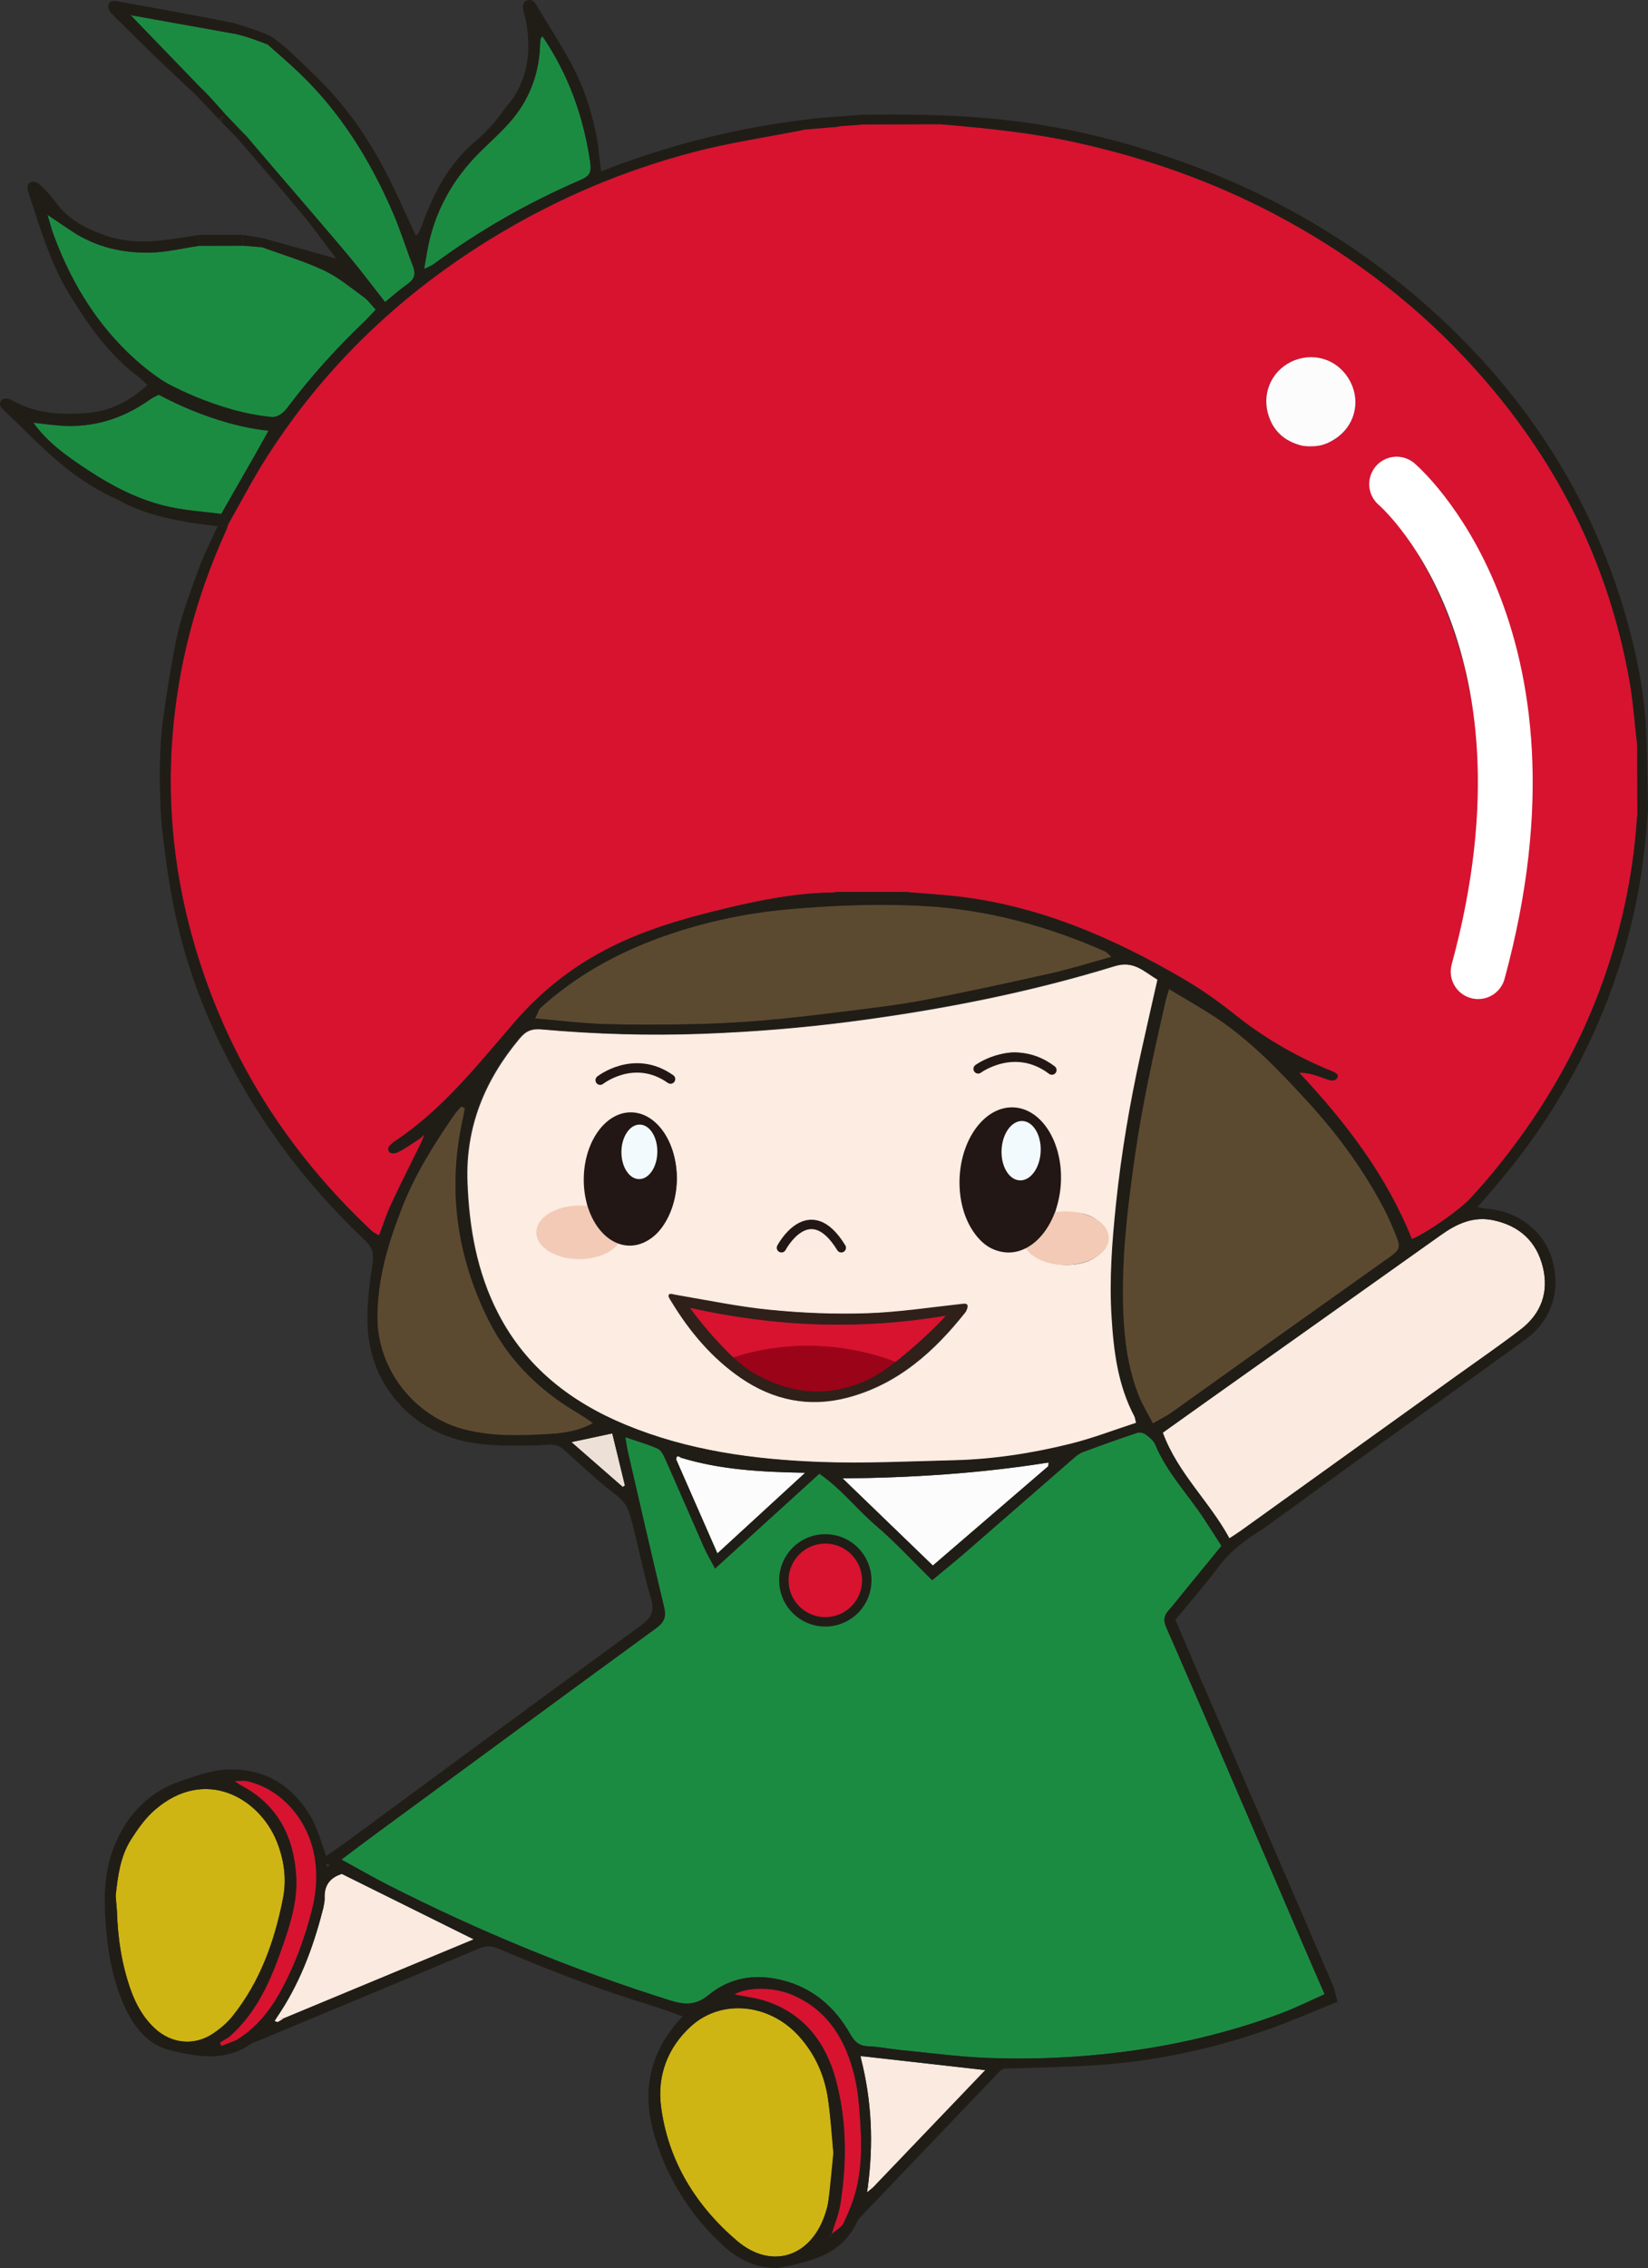 <?xml version="1.0" encoding="UTF-8"?>
<svg id="_レイヤー_2" data-name="レイヤー 2" xmlns="http://www.w3.org/2000/svg" viewBox="0 0 1052.51 1447.42">
  <rect x="0" y="0" width="1052.51" height="1447.42" fill="#333333" stroke="none"/>
  <defs>
    <style>
      .cls-1 {
        fill: #ede1d7;
      }

      .cls-2 {
        fill: #d71330;
      }

      .cls-3 {
        fill: #9b0319;
      }

      .cls-4 {
        fill: #221714;
      }

      .cls-5 {
        fill: #f4cab5;
      }

      .cls-6 {
        fill: #f3fafe;
      }

      .cls-7 {
        fill: #9d8a65;
      }

      .cls-8 {
        fill: #c7905b;
      }

      .cls-9 {
        fill: #f2cab5;
      }

      .cls-10 {
        fill: #fcece2;
      }

      .cls-11 {
        fill: #5c4a30;
      }

      .cls-12 {
        fill: #2f201a;
      }

      .cls-13 {
        fill: #ceb513;
      }

      .cls-14 {
        stroke: #201d17;
        stroke-width: 9px;
      }

      .cls-14, .cls-15 {
        fill: none;
        stroke-miterlimit: 10;
      }

      .cls-16 {
        fill: #201d17;
      }

      .cls-17 {
        fill: #faeae0;
      }

      .cls-18 {
        fill: #1c8b42;
      }

      .cls-15 {
        stroke: #fff;
        stroke-width: 35px;
      }

      .cls-15, .cls-19 {
        stroke-linecap: round;
      }

      .cls-19 {
        fill: #fbebe2;
        stroke: #221714;
        stroke-linejoin: round;
        stroke-width: 6px;
      }

      .cls-20 {
        fill: #fcfcfc;
      }
    </style>
  </defs>
  <g id="_レイヤー_1-2" data-name="レイヤー 1">
    <g>
      <path class="cls-7" d="m105.03,541.61c.06,1.36.12,2.71.18,4.07-.06-1.36-.12-2.71-.18-4.07Z"/>
      <path class="cls-7" d="m551.38,73.26c-.76.1-1.53.21-2.29.31.76-.1,1.53-.21,2.29-.31Z"/>
      <path class="cls-7" d="m521.27,75.52c-.67.1-1.34.19-2,.29.67-.1,1.34-.19,2-.29Z"/>
      <path class="cls-7" d="m629.33,75.39c-.89-.17-1.77-.34-2.66-.51.89.17,1.77.34,2.66.51Z"/>
      <path class="cls-8" d="m638.97,1321.38c.72-.38,1.44-.76,2.15-1.14-.72.38-1.44.76-2.15,1.14Z"/>
      <path class="cls-11" d="m497.11,1447.39c.7-.13,1.41-.25,2.11-.38-.7.13-1.41.25-2.11.38Z"/>
      <path class="cls-11" d="m104.76,461.25c-.15.84-.3,1.68-.45,2.51.15-.84.3-1.68.45-2.51Z"/>
      <path class="cls-2" d="m145.77,334.59c8.07-14.16,15.56-28.7,24.31-42.43,37.55-58.92,86.94-105.67,146.67-141.74,39.63-23.93,81.88-41.79,126.56-53.47,22.49-5.87,45.62-9.26,68.46-13.78,0,0,.71-.2.71-.2l.78-.23c6.83-.57,13.66-1.13,20.49-1.7,1.09-.18,2.18-.36,3.27-.54,4.26-.32,8.52-.65,12.76-.97,0,0,.81-.12.81-.12,15.7-.05,31.41-.09,47.1-.14.97,0,1.95.02,2.93.03,29.49,2.42,58.86,5.44,87.83,11.89,43.75,9.74,85.63,24.45,125.32,45.3,45.13,23.71,85.61,53.66,120.69,90.73,55.61,58.77,92.15,127.39,106.23,207.4,2.3,13.08,3.22,26.39,4.78,39.59-.21.35-.17.68.13.97.04,15,.09,29.99.13,44.98-.33.28-.39.61-.18.99-2.5,38.14-10.52,75.07-23.93,110.86-16.06,42.85-39.29,81.48-68.42,116.65-4.46,5.38-9.09,10.62-13.8,15.79-7.02,7.69-28.64,22.76-37.72,26.32-15.99-40.06-41.63-73.8-71.94-106.15,9.09-1.06,13.26,3.74,23.99,2.91-2.97-2.47-3.99-4.24-6.05-5.12-20.97-8.87-40.44-20.13-58.32-34.35-10.39-8.27-21.28-16.11-32.73-22.82-45.72-26.78-93.71-47.61-147.09-53.36-9.58-1.03-19.22-1.62-28.82-2.41,0,0-.6-.69-.6-.69l-.81.46c-14.76-.01-29.52-.02-44.27-.03-1.07.14-2.15.28-3.22.41-22.77.26-44.95,4.55-66.98,9.79-27.56,6.56-54.72,14.2-79.91,27.71-21.64,11.61-40.15,26.56-56.37,45.3-23.44,27.08-45.76,55.57-76.16,75.76-.55.37-1.15.75-1.61,1.13-1.62,1.34-1.52,3.93-2.26,5.9,2.05,0,4.49.74,6.09-.11,4.67-2.46,9-5.56,13.47-8.4.5.44,1,.88,1.5,1.32-6.6,13.42-13.36,26.77-19.71,40.31-2.93,6.25-5.03,12.88-7.81,20.14-2.05-1.26-3.55-1.86-4.64-2.89-53.92-50.54-92.18-110.82-113.05-181.91-12.71-43.27-17.68-87.47-14.36-132.36,3.41-46.23,15.14-90.52,34.36-132.77.41-.9.66-1.87.98-2.81.14-.43.24-.73.4-1.14Zm685.91-50.12l10.87-.04c3.33-1.38,6.94-2.33,9.94-4.23,12.59-7.99,16.67-23.53,9.91-36.6-6.85-13.24-21.61-18.97-35.41-13.73-13.7,5.2-21.13,19.55-17.24,33.9,3.05,11.26,10.69,17.96,21.92,20.71Zm143.48,185.4c-.3-3.35-.61-6.69-.91-10.04-.05-.48-.22-1.76-.33-2.58-.16-1.15-.33-2.31-.49-3.46-.12-1.26-.23-2.52-.35-3.78-.7-4.25-1.31-8.52-2.13-12.75-8.43-43.64-24.06-84.31-50.75-120.17-6.26-8.41-14.13-15.61-21.26-23.36-.62-.33-1.24-.65-1.85-.98-2.65-.23-5.3-.46-7.95-.68-1.93.56-3.86,1.13-5.79,1.69-10,7.98-11.46,16.46-3.51,25.23,25.95,28.63,42.69,62.15,53.36,98.99.57,1.91,1.14,3.83,1.71,5.74,1.95,9.3,3.9,18.6,5.85,27.9.21.88.2,1.19.32,1.94.74,6.07,1.49,12.14,2.23,18.21.07.66.14,1.31.21,1.97.23,2.67.47,5.33.7,8,.09.46.21,1.52.28,2.19,0,11.89.01,23.78.02,35.67-.39,5.32-.78,10.63-1.17,15.95-2.83,24.82-6.88,49.39-13.39,73.56-4.04,15.01,6.3,24.73,21.37,20.62l.62.26.32-.61c5.39-2.73,8.21-7.09,9.35-13.06,3.77-19.68,7.83-39.31,11.77-58.96.42-3.18.83-6.37,1.25-9.55.18-3.4.36-6.8.53-10.2.33-3.28.66-6.56.99-9.84-.02-16.04-.04-32.08-.06-48.12-.31-3.26-.63-6.51-.94-9.77Z"/>
      <path class="cls-18" d="m218.03,1186.76c8.02-6.01,14.31-10.79,20.68-15.47,60.1-44.14,120.16-88.33,180.41-132.26,5.2-3.79,6.46-7.35,5-13.43-7.91-32.99-15.47-66.06-23.12-99.12-.57-2.45-.88-4.96-1.64-9.28,7.96,2.73,14.63,4.52,20.81,7.39,2.28,1.06,3.78,4.47,4.96,7.11,8.24,18.56,16.25,37.22,24.47,55.8,1.81,4.09,4.15,7.96,7.08,13.51,22.76-20.68,44.32-40.28,66.6-60.52,13.91,9.56,23.9,22.66,36.18,33.14,12.34,10.53,23.37,22.59,35.85,34.84,7.69-6.39,14.86-12.16,21.8-18.18,22.63-19.62,45.17-39.35,67.78-58.98,2-1.74,4.13-3.63,6.54-4.53,11.51-4.32,23.11-8.43,34.78-12.34,1.58-.53,4.09,0,5.46,1,2.37,1.73,5.04,3.88,6.11,6.46,7.41,17.82,20.83,31.62,31.21,47.45,3.63,5.53,7.18,11.11,11.11,17.21-8.35,10.19-16.33,19.93-24.3,29.66-3.16,3.86-6.17,7.87-9.52,11.56-3.11,3.43-3.28,6.64-1.41,10.89,11.27,25.6,22.3,51.3,33.37,76.98,19.77,45.86,39.51,91.74,59.26,137.61,2.61,6.05,5.27,12.08,8.48,19.43-9.77,4.32-18.62,8.77-27.84,12.21-33.51,12.48-68.09,20.6-103.59,24.94-27.81,3.4-55.73,4.6-83.66,3.51-18.55-.72-37.04-3.21-55.55-5.02-6.94-.68-13.83-2.13-20.78-2.4-5.8-.22-8.75-2.86-11.51-7.74-9.93-17.53-24.21-29.85-44.25-34.64-16.9-4.04-32.8-1.43-46.17,9.59-8.08,6.66-15.07,6.49-24.55,3.52-62.12-19.47-122.06-44.14-180.06-73.61-9.44-4.8-18.62-10.11-30-16.31Zm309.11-150.76c16.89-.02,27.48-11.22,28.16-28.03.66-16.49-14.23-28.09-28.46-28.33-15.86-.27-28.01,15.16-28.39,28.73-.4,14.29,14.57,30.14,28.7,27.63Z"/>
      <path class="cls-10" d="m739.57,625.38c-3.67,16.28-7.3,32.14-10.81,48.02-6.96,31.51-12.34,63.28-15.68,95.39-2.48,23.83-4.3,47.66-2.82,71.64,1.36,22.01,4,43.7,14.54,63.61.44.83.51,1.87,1.1,4.19-13.89,4.5-27.55,9.79-41.65,13.31-24.55,6.12-49.56,9.97-74.91,10.59-28.25.7-56.55,2.11-84.75,1.09-42.65-1.54-84.8-7.25-124.71-23.74-35.24-14.56-63.94-36.84-81.72-71.35-13.51-26.23-18.47-54.46-19.55-83.77-1.29-35.24,11.12-65,33.3-91.55,4.03-4.82,7.61-6.4,14.28-5.8,34.15,3.06,68.39,4.06,102.71,2.78,32.26-1.2,64.36-3.81,96.35-8.02,56.46-7.44,112.23-18.36,166.68-35.11,12.5-3.84,19.01,3.67,27.65,8.72Zm-363.99,146.5c-4.33,0-8.65.08-12.98-.04-5.72-.15-10.24,2.18-14.2,6.13-6.66,6.66-6.31,12.62.84,18.44,9.07,7.39,28.57,7.42,36.74,1.03,1.64-1.28,2.41-3.67,3.58-5.55,19.14,5.79,31-.03,38.51-18.85,5.27-13.2,5.51-26.62.91-39.9-1.69-4.89-4.57-9.7-7.99-13.59-8.9-10.11-23.19-10.76-32.71-1.27-4.35,4.33-7.94,9.85-10.51,15.46-5.61,12.27-4.54,25.24-2.19,38.14Zm281.89,24.02c1.18,1.87,1.94,4.31,3.6,5.53,9.86,7.24,28.35,7.84,38.41,1.03,4.31-2.92,8.29-6.44,8.13-12.73-.15-5.81-3.72-8.82-7.88-11.72-7.99-5.55-17.1-3.92-25.92-4.19.49-1.91,1.03-3.81,1.45-5.73,3.64-16.87,2.96-33.19-7.47-47.73-11.41-15.91-29.63-16.42-42.22-1.54-14.72,17.4-16.66,47.49-4.3,66.48,4.76,7.31,11.02,12.97,19.92,13.4,5.37.26,10.86-1.8,16.29-2.82Zm-229.68,30.39c.86,2.84.81,3.69,1.44,4.73,11.54,18.96,25.61,35.72,43.98,48.38,20.84,14.36,43.88,19.04,68.45,12.5,31.95-8.51,55.1-29.35,75.08-54.6.84-1.06.11-1.96.46-4.32-21.69,2.26-41.92,4.61-62.96,5.33-20.85.72-41.9-.16-62.67-2.25-20.92-2.11-41.43-6.08-63.77-9.76Zm244.38-142.15c.59-.75.18-.13.77-.88-1.53-1.83-.14-2.11-2.1-3.02-6.55-3.02-10.38-6.55-17.35-8.01-10.67-2.23-19.72,2.04-29.14,7.82-1.54,2.75-3.91,1.65.84,4.42,8.21-4.76,15.27-8.14,25.01-6,9.01,1.97,13.21,2.51,21.96,5.67Zm-290.97,6.01c7.62.99,10.3-4.23,16.35-4.46,5.86-.22,11.74-.13,17.6-.23,6.17-.11,8.38,6.23,15.41,4.28-6.46-12.37-36.02-15.65-49.36.41Z"/>
      <path class="cls-11" d="m736.31,908.43c-3.43-6.63-6.79-11.98-9.08-17.75-6.93-17.5-9.28-35.95-9.94-54.6-1.16-32.98,2.82-65.57,7.46-98.16,4.73-33.25,12.09-65.93,19.51-98.63.5-2.21,1.27-4.36,2.35-8.03,9.64,5.79,18.77,10.95,27.57,16.61,23.46,15.07,42.62,35.1,61.22,55.44,18.86,20.61,35.45,43.13,48.48,68.01,3.08,5.88,5.68,12.03,8.12,18.21,2.53,6.38,1.83,8.25-4.14,12.5-25.44,18.12-50.95,36.16-76.39,54.27-21.11,15.03-42.14,30.18-63.28,45.18-3.21,2.27-6.8,4-11.9,6.94Z"/>
      <path class="cls-17" d="m742.62,914.33c8.58-6.12,16.64-11.91,24.74-17.65,51.02-36.2,102.07-72.36,153.05-108.61,10.1-7.18,20.73-12.03,33.5-9.28,16.49,3.55,27.39,13.43,31.43,29.78,3.97,16.06-1.03,29.77-14.07,39.82-13.17,10.16-26.93,19.56-40.45,29.27-46.22,33.19-92.45,66.36-138.69,99.53-1.89,1.35-3.88,2.56-6.96,4.58-12.6-23.32-32.99-41.49-42.55-67.43Z"/>
      <path class="cls-11" d="m709.85,610.68c-14.11,3.87-26.41,7.77-38.96,10.58-26.89,6.03-53.82,11.92-80.89,17.04-17.25,3.26-34.75,5.24-52.19,7.43-17.1,2.15-34.23,4.2-51.41,5.63-15.22,1.27-30.5,2-45.77,2.3-18.65.36-37.32.44-55.95-.17-13.86-.46-27.68-2.22-42.9-3.52,1.59-3.19,2.08-5.54,3.52-6.84,21.48-19.44,46.16-33.5,73.23-43.65,27.57-10.34,56.23-16.64,85.3-19.21,28.75-2.54,57.91-3.68,86.69-2.04,40.02,2.28,78.57,12.74,115.37,29.02.84.37,1.46,1.24,3.95,3.44Z"/>
      <path class="cls-18" d="m167.2,157.75c13.33,4.88,27.07,8.91,39.86,14.93,9.17,4.31,17.18,11.15,25.49,17.15,2.59,1.87,4.5,4.7,7.4,7.83-2.89,3.02-5.25,5.65-7.79,8.09-17.28,16.56-33.36,34.19-47.74,53.34-2.91,3.87-5.96,7.14-11.22,7.13-2.78.33-5.56.66-8.34.99l-.21.2c-1.22-.16-2.45-.33-3.66-.48-1.08-.14-2.16-.3-3.24-.45-6.46-5.18-14.53-5.52-22.11-7.33-2.97-1.47-5.85-3.18-8.92-4.38-17.33-6.75-32.18-17.26-45.41-30.11-21.87-21.25-36.86-46.9-47.29-75.36-1.2-3.26-2.04-6.65-3.72-12.2,6.78,4.55,11.4,7.71,16.08,10.79,14.97,9.84,31.81,13.62,49.31,13.34,10.53-.17,21.02-2.82,31.53-4.35,9.32-.02,18.63-.05,27.95-.07,4.01.32,8.02.63,12.03.95Z"/>
      <path class="cls-13" d="m532.23,1374.06c-.3,11.21-1.41,20.32-3.11,30.15-.39,3.27-1.34,6.52-2.42,9.65-9.33,26.86-34.42,34.64-56.1,16.12-26.33-22.49-43.96-51.05-48.43-85.73-2.52-19.51,4.23-37.7,19.33-51.28,19.47-17.5,50.02-14.33,68.82,6.56,10.32,11.46,16.38,25.04,18.53,40.18,1.59,11.16,2.84,22.43,3.39,34.35Z"/>
      <path class="cls-13" d="m73.87,1209.83c1.36-12.6,2.97-25.26,9.97-36.15,4.26-6.63,9.01-13.34,14.89-18.47,32.07-28,66.81-7.9,78.03,20,4.71,11.71,6.37,24.05,3.98,36.26-5.36,27.34-14.6,53.28-32.33,75.35-3.47,4.32-7.96,8.08-12.62,11.15-11.91,7.84-26.26,6.32-36.74-3.32-7.54-6.93-12.36-15.6-15.71-25.14-5.67-16.15-8.17-32.88-8.66-49.93-.27-3.25-.55-6.5-.82-9.75Z"/>
      <path class="cls-11" d="m296.85,707.32c-.34,1.86-.6,3.74-1.02,5.59-10.29,45.23-4.3,88.66,16.26,129.76,12.27,24.53,31.23,43.67,54.9,57.88,2.56,1.54,5.09,3.15,7.6,4.77,1.07.69,2.07,1.5,4.09,2.98-9,4.89-18.31,6.31-27.08,6.82-18.49,1.09-36.99,1.9-55.49-2.96-31.33-8.23-54.95-37.95-55.09-71.04-.11-24.87,6.92-47.82,15.75-70.49,8.26-21.21,20.36-40.31,33.16-58.98,1.38-2.01,3.16-3.74,4.75-5.6.72.43,1.44.85,2.16,1.28Z"/>
      <path class="cls-18" d="m170.96,28.41c.16.11,13.53,11.81,20.02,18,26.46,25.24,45.32,55.68,59.79,88.95,4.9,11.28,8.54,23.1,12.99,34.58,1.85,4.76,1.08,8.13-3.22,11.16-4.83,3.4-9.26,7.37-14.62,11.7-7.84-9.98-14.94-19.54-22.57-28.65-21.78-26.02-44.14-51.4-66.07-77.28-.41-.45-.83-.79-1.36-1.39-3.97-4.15-7.94-8.29-11.91-12.43-3.45-3.85-6.89-7.71-10.34-11.56-2.07-2.05-4.14-4.11-6.21-6.16-14.23-14.74-28.45-29.49-44.05-45.65,23.4,4.19,44.61,8,65.82,11.8,1.33.09,2.65.19,3.98.28,5.92,2.22,17.69,6.53,17.77,6.67Z"/>
      <path class="cls-18" d="m173.05,272.1c-3.35,6.01-6.66,12.05-10.06,18.03-7.2,12.64-14.44,25.24-21.67,37.86-10.83-1.41-21.81-2.13-32.47-4.36-19.44-4.07-36.91-13.19-53.31-24.02-12.69-8.38-25.26-17.21-34.29-29.92l-.06.06c5.88.65,11.74,1.51,17.63,1.91,20.96,1.45,39.9-4.59,56.84-16.61,5.12-3.63,6.52-5.83,11.85-3,6.05,3.22,15.21,7.47,21.59,10.07,0,0,.52.14.52.14h.54c8.99,2.6,17.99,5.21,26.98,7.82,1.35.32,2.7.64,4.05.96,3.95.35,7.91.7,11.86,1.06Z"/>
      <path class="cls-18" d="m346.42,23.09c16.68,24.58,26.08,50.97,30.34,79.3,1.18,7.82.09,9.86-6.34,12.64-33.14,14.31-64.3,32.05-93.36,53.47-1.27.94-2.83,1.49-6.18,3.2.79-4.63,1.31-7.64,1.83-10.65,4.33-25.1,15.95-46.32,33.99-64.16,7.1-7.02,14.71-13.64,20.99-21.34,11.24-13.81,16.94-29.97,17.26-47.9.02-.99.19-1.97.36-2.95.05-.26.33-.49,1.12-1.6Z"/>
      <path class="cls-17" d="m176.58,1287.8c14.24-20.69,23.06-43.71,29.29-67.86.22-.83.44-1.66.66-2.49.28-1.97.88-3.96.79-5.92-.37-8.11,3.26-13.27,11.02-15.62,27.5,13.64,55.06,27.3,84.22,41.76-41.1,17.08-81.16,33.72-121.22,50.36-1.59-.08-3.18-.16-4.77-.24Z"/>
      <path class="cls-16" d="m95.66,255.05c-16.94,12.01-35.88,18.06-56.84,16.61-5.89-.41-11.75-1.26-17.63-1.91-.21-.15-.43-.3-.64-.45.23.13.47.26.7.39,9.03,12.72,21.6,21.54,34.29,29.92,16.4,10.83,33.88,19.95,53.31,24.02,10.66,2.23,21.63,2.96,32.47,4.36,1.48,2.2,2.97,4.39,4.45,6.59-.14.39-.22.61-.4,1.15-2.1.01-4.2.03-6.31.04-14.35-1.4-44.11-5.32-63.08-16.54-12.31-5.34-24.13-12.73-34.59-21.16-13.93-11.23-26.34-24.34-39.33-36.72-1.1-1.05-2.78-2.42-1.72-5.06,1.79-3.37,5.76-1.71,8.27-.32,14.97,8.3,31.2,8.81,47.5,7.57,14.2-1.08,27.06-7.75,38.04-17.81-1.58-1.4-2.69-2.58-4.89-4.62-19.21-14.03-32.51-33.07-44.74-52.95-12.47-20.27-18.96-43.04-26.39-65.37-.59-1.78-1.36-4.65,1.05-6.28,2.96-1.46,5.35.56,6.96,2.01,3.67,3.31,6.94,7.17,9.89,11.16,7.9,10.73,19.4,16.45,31.22,20.57,12.24,4.27,25.42,4.62,38.43,2.9,7.21-.96,14.4-2.14,21.59-3.23-.01,2.32-.02,4.64-.03,6.96-10.51,1.54-21,4.19-31.53,4.36-17.49.27-34.34-3.5-49.31-13.34-4.68-3.08-9.3-6.24-16.08-10.79,1.68,5.55,2.53,8.94,3.72,12.2,10.44,28.46,25.42,54.1,47.29,75.36,7.71,7.5,15.98,14.2,24.97,19.82,6.42,4.02-5.52,6.94-10.65,10.57Z"/>
      <path class="cls-20" d="m669.51,935.72c-24.4,20.98-48.79,41.96-73.73,63.41-19.51-18.83-38.59-37.24-57.66-55.64,44.4-.36,88.14-3.22,131.59-10.13-.07.79-.13,1.58-.2,2.36Z"/>
      <path class="cls-17" d="m554.21,1395.84c3.72-27.73,2.57-55.2-4.41-82.36.83.04,1.22-.36,1.16-1.19,25.57,2.89,51.14,5.77,78.32,8.84-24.37,25.45-48.12,50.26-71.88,75.07-1.06-.12-2.13-.24-3.19-.36Z"/>
      <path class="cls-20" d="m435.34,930.44c24.9,7.53,50.58,8.97,78.89,9.48-19.46,17.87-37.31,34.25-56.06,51.46-9.13-20.79-17.74-40.41-26.36-60.03,1.18-.3,2.35-.61,3.52-.91Z"/>
      <path class="cls-2" d="m146.4,1299.92c17.96-15.76,26.87-36.9,34.4-58.72,4.99-14.46,9.47-29.14,8.33-44.8-1.84-25.36-12.48-45.2-35.67-57.23-.85-.44-1.59-1.09-3.62-2.51,3.52,0,5.9-.43,8.07.07,22.27,5.07,39.56,25.28,43.26,49.64,1.68,11.08.8,21.83-1.92,32.55-4.61,18.13-10.99,35.57-20.04,51.99-7.02,12.74-15.93,23.74-28.6,31.29-1.39-.76-2.79-1.52-4.2-2.28Z"/>
      <path class="cls-2" d="m531.15,1425.67c1.89-6.34,4.53-12.55,5.55-19.03,4.19-26.52,4.13-53.1-2.83-79.13-6.24-23.34-19.62-41.42-43.2-49.89-7.08-2.55-14.79-3.34-21.63-4.81,7.48-4.61,23.93-4.9,35.62-.24,21.96,8.76,33.72,26.14,39.91,47.9,1.99,6.99,3.27,14.28,3.9,21.52,1.62,18.51,2.87,37.14-1.66,55.42-1.82,7.33-4.75,14.49-8.04,21.32-1.38,2.88-4.98,4.69-7.57,6.98l-.06-.05Z"/>
      <path class="cls-1" d="m364.93,920.35c9.59-2.04,17.21-3.67,26.09-5.56,2.72,11.18,5.4,22.2,8.08,33.22-.46.32-.92.64-1.38.96-10.48-9.15-20.97-18.3-32.8-28.62Z"/>
      <path class="cls-16" d="m143.99,73.04c3.97,4.15,7.94,8.29,11.91,12.44-1.58.77-3.17,1.54-4.76,2.3-3.31-3.37-6.62-6.74-9.93-10.11.65-1.31,1.31-2.62,1.96-3.93.27-.24.54-.47.82-.69Z"/>
      <path class="cls-16" d="m167.2,157.75c-4.01-.32-8.02-.63-12.03-.94-.01-2.3-.03-4.61-.04-6.91,4.05.65,8.09,1.3,12.14,1.95-.02,1.97-.05,3.94-.07,5.9Z"/>
      <path class="cls-2" d="m146.4,1299.92c1.4.76,2.8,1.51,4.2,2.28-3.06,1.19-6.11,2.38-9.17,3.56-.33-.71-.66-1.42-.98-2.14,1.99-1.23,3.97-2.47,5.96-3.7Z"/>
      <path class="cls-17" d="m176.58,1287.8c1.59.08,3.18.16,4.77.24-1.27.8-2.47,1.75-3.83,2.33-.54.23-1.42-.34-2.15-.55.4-.68.8-1.35,1.21-2.03Z"/>
      <path class="cls-17" d="m554.21,1395.84c1.06.12,2.13.24,3.19.36-1.24,1-2.47,2.01-3.71,3.01.17-1.12.35-2.24.52-3.37Z"/>
      <path class="cls-11" d="m531.83,569.63c1.08-.14,2.15-.27,3.22-.41-1.08.14-2.15.27-3.22.41Z"/>
      <path class="cls-2" d="m268.1,726.72c1.05-.98,2.09-1.97,3.14-2.95,0,0-.14-.16-.14-.16-.5,1.48-1,2.95-1.5,4.43-.5-.44-1-.88-1.5-1.32Z"/>
      <path class="cls-20" d="m435.34,930.44c-1.17.3-2.35.61-3.52.91.45-2.45.61-2.5,3.52-.91Z"/>
      <path class="cls-11" d="m600.64,79.32c-.98,0-1.96-.02-2.93-.03.98,0,1.96.02,2.93.03Z"/>
      <path class="cls-11" d="m537.02,80.52c-1.09.18-2.19.36-3.27.54,1.1-.18,2.19-.36,3.27-.54Z"/>
      <path class="cls-12" d="m531.21,1425.72l-.75,2.2c-.24-.15-.48-.31-.72-.46.47-.6.94-1.19,1.41-1.79,0,0,.06.05.06.05Z"/>
      <path class="cls-11" d="m579.32,569.26l.81-.46s.61.69.6.69c0,0-.73,0-.73,0l-.68-.23Z"/>
      <path class="cls-2" d="m271.24,723.77c.16-.27.32-.53.48-.8-.21.21-.41.43-.62.64,0,0,.14.16.14.16Z"/>
      <path class="cls-16" d="m670.23,932.64c.8.02,1.59.04,2.39.06-.32.49-.64.99-.96,1.48-.48-.51-.95-1.03-1.43-1.54Z"/>
      <path class="cls-16" d="m669.51,935.72c.07-.79.13-1.58.2-2.36,0,0,.05-.52.05-.52,0,0,.48-.19.48-.19.47.51.95,1.03,1.42,1.54-.72.51-1.43,1.02-2.15,1.53Z"/>
      <path class="cls-7" d="m206.53,1217.46c-.22.83-.44,1.66-.66,2.49.22-.83.44-1.66.66-2.49Z"/>
      <path class="cls-17" d="m549.79,1313.48c-.07-.46-.14-.92-.22-1.38.46.06.92.13,1.38.19.05.83-.33,1.23-1.17,1.19Z"/>
      <path class="cls-16" d="m149.21,21.46c-21.21-3.8-42.42-7.6-65.82-11.8,15.6,16.17,30.02,31.02,44.24,45.77-.13.88-2.28,4.38-2.41,5.26-3.39-3.02-21.23-19.8-27.62-26.03-8.55-8.33-17.03-16.72-25.5-25.13-2.52-2.51-3.9-5.19-2.32-7.6,1.16-1.82,3.99-1.32,5.35-1.07,13.39,2.42,26.91,4.85,40.43,7.34,9.76,1.8,19.51,3.66,29.24,5.61,1.54.31,3.23.67,4.72.99,0,1.91-.31,4.77-.31,6.67Z"/>
      <path class="cls-16" d="m155.13,149.9c.01,2.31.03,4.61.04,6.91-9.32.02-18.63.05-27.95.07.01-2.33.02-4.65.04-6.97,1.32-.02,2.63-.03,3.95-.05.66,0,1.33,0,1.99,0,7.31.02,14.62.03,21.93.05Z"/>
      <path class="cls-16" d="m127.08,54.95c4.64,3.98,13.46,14.24,16.91,18.09-.27.22-.54.45-.81.69-1.31.65-2.62,1.31-3.93,1.96-4.03-4.66-10.04-10.55-14.5-15.43-.29-2.1.17-5.24,2.33-5.32Z"/>
      <path class="cls-12" d="m139.25,75.69c1.31-.65,2.62-1.31,3.93-1.96-.66,1.31-1.31,2.62-1.96,3.93-.66-.66-1.31-1.32-1.97-1.97Z"/>
      <path class="cls-16" d="m133.21,149.86c-.66,0-1.33,0-1.99,0,.66-.07,1.33-.07,1.99,0Z"/>
      <path class="cls-20" d="m831.68,284.47c-11.23-2.75-18.87-9.45-21.92-20.71-3.89-14.35,3.54-28.7,17.24-33.9,13.8-5.24,28.57.49,35.41,13.73,6.76,13.07,2.68,28.61-9.91,36.6-3,1.9-5.45,3.22-9.93,4.23-3.99.59-7.32.57-10.89.05Z"/>
      <path class="cls-5" d="m889.13,292.06c-1.93.56-3.86,1.13-5.79,1.69,1.93-.56,3.86-1.13,5.79-1.69Z"/>
      <path class="cls-5" d="m898.94,293.72c-.62-.33-1.24-.65-1.86-.98.62.33,1.24.65,1.86.98Z"/>
      <path class="cls-18" d="m21.25,269.68c-.23-.13-.47-.26-.7-.39.21.15.43.3.64.45,0,0,.06-.06.06-.06Z"/>
      <path class="cls-16" d="m149.52,14.79s16.8,4.83,23.85,8.64c-1.22,3.38-2.41,4.98-2.41,4.98,0,0-14.11-5.58-21.76-6.95-1.11-3.21.31-6.67.31-6.67Z"/>
      <path class="cls-14" d="m101.07,246.62s35.71,20.98,73.4,24.07"/>
      <path class="cls-15" d="m891.97,308.97s111.24,94.09,52.05,311.12"/>
      <g>
        <path class="cls-2" d="m527.09,1035.05c-14.6,0-26.48-11.88-26.48-26.48s11.88-26.48,26.48-26.48,26.48,11.88,26.48,26.48-11.88,26.48-26.48,26.48Z"/>
        <path class="cls-16" d="m527.09,985.09c12.95,0,23.48,10.53,23.48,23.48s-10.53,23.48-23.48,23.48-23.48-10.53-23.48-23.48,10.53-23.48,23.48-23.48m0-6c-16.28,0-29.48,13.2-29.48,29.48s13.2,29.48,29.48,29.48,29.48-13.2,29.48-29.48-13.2-29.48-29.48-29.48h0Z"/>
      </g>
      <ellipse class="cls-9" cx="370.06" cy="786.44" rx="27.49" ry="17.09" transform="translate(-2.92 1.38) rotate(-.21)"/>
      <g>
        <ellipse class="cls-4" cx="402.53" cy="752.4" rx="42.53" ry="29.72" transform="translate(-355.68 1143.87) rotate(-89.16)"/>
        <ellipse class="cls-6" cx="408.34" cy="735.08" rx="17.4" ry="11.47" transform="translate(-332.64 1132.61) rotate(-89.16)"/>
      </g>
      <path class="cls-19" d="m383.31,689.37s21.71-17.15,44.94-.72"/>
      <ellipse class="cls-9" cx="680.63" cy="790.16" rx="27.49" ry="17.09" transform="translate(-2.93 2.54) rotate(-.21)"/>
      <g>
        <ellipse class="cls-4" cx="645.17" cy="752.96" rx="46.34" ry="32.38" transform="translate(-136.98 1362.41) rotate(-87.33)"/>
        <ellipse class="cls-6" cx="652.1" cy="734.3" rx="18.96" ry="12.5" transform="translate(-111.73 1351.55) rotate(-87.33)"/>
      </g>
      <path class="cls-19" d="m624.7,682.14s23.31-17.22,47.08.76"/>
      <path class="cls-19" d="m499.08,796.31s17.68-33.53,38.21,0"/>
      <path class="cls-16" d="m102.84,471.98c.44-11.51,7.69-56.36,11-69.46,3.55-14.07,8.73-27.78,13.81-41.41,3.23-8.66,7.57-16.91,11.41-25.34,2.1-.01,4.21-.03,6.31-.04-.32.94-.57,1.91-.98,2.81-19.22,42.25-30.95,86.54-34.36,132.77-3.31,44.89,1.66,89.09,14.36,132.36,20.88,71.1,59.13,131.37,113.05,181.91,1.1,1.03,2.59,1.63,4.64,2.89,2.78-7.25,4.88-13.89,7.81-20.14,6.35-13.54,13.11-26.88,19.71-40.31.5-1.48,1-2.95,1.5-4.43.21-.21.41-.43.62-.64-.16.27-.32.53-.48.8-1.05.98-2.09,1.97-3.14,2.95-4.47,2.85-8.8,5.94-13.47,8.4-1.6.85-4.12,1.72-6.09.11-1.67-3.26.69-4.37,2.26-5.9.4-.39,1.06-.76,1.61-1.13,30.4-20.2,52.72-48.68,76.16-75.76,16.22-18.74,34.72-33.69,56.37-45.3,25.18-13.51,52.35-21.15,79.91-27.71,22.03-5.25,44.21-9.53,66.98-9.79,1.07-.14,2.14-.28,3.22-.41,14.76.01,29.52.02,44.28.04l.68.23h.72c9.61.79,19.24,1.38,28.83,2.41,53.38,5.75,101.37,26.58,147.09,53.36,11.45,6.7,22.34,14.55,32.73,22.82,17.88,14.22,37.35,25.48,58.32,34.35,2.06.87,6.43,2.04,6.67,4.12.03,2.75-2.95,3.36-4.69,2.96-4.61-1.06-11.02-4.89-19.92-4.88,30.31,32.35,55.96,66.09,71.94,106.15,9.08-3.56,30.71-18.63,37.72-26.32,4.71-5.16,9.34-10.41,13.8-15.79,29.13-35.17,52.36-73.79,68.42-116.65,13.42-35.79,21.43-72.72,23.93-110.86l.55-.41-.37-.57c-.04-15-.09-29.99-.13-44.99l.43-.54-.56-.42c-1.56-13.21-2.48-26.52-4.78-39.6-14.08-80.01-50.62-148.63-106.23-207.4-35.08-37.07-75.56-67.02-120.69-90.73-39.68-20.85-81.57-35.57-125.32-45.3-28.98-6.45-58.35-9.47-87.83-11.89-.98,0-1.95-.02-2.93-.03-15.7.05-31.41.09-47.11.14l-.8.11c-4.26.32-8.52.65-12.77.97l-3.27.54-20.5,1.7c-.43.13-1,.29-1.49.42-22.84,4.51-45.98,7.9-68.47,13.78-44.68,11.67-86.93,29.54-126.56,53.47-59.73,36.07-109.12,82.82-146.67,141.74-8.75,13.73-16.24,28.26-24.31,42.42-1.48-2.2-2.97-4.4-4.45-6.6,7.23-12.62,14.47-25.22,21.67-37.86,3.41-5.98,6.71-12.02,10.06-18.03l.18-5.88c5.26,0,8.31-3.26,11.22-7.14,14.38-19.15,30.45-36.78,47.74-53.34,2.54-2.44,4.9-5.07,7.79-8.09-2.91-3.13-4.81-5.95-7.4-7.83-8.32-6-16.33-12.84-25.49-17.15-12.8-6.02-26.53-10.05-39.86-14.93.02-1.97.05-3.93.07-5.9,15.01,4.2,30.03,8.4,47.5,13.29-8.34-10.92-14.95-20.24-22.25-28.99-13.58-16.3-27.57-32.27-41.38-48.37,1.59-.77,3.17-1.54,4.76-2.3.47.52.97.95,1.43,1.43,21.93,25.88,44.23,51.23,66.01,77.25,7.63,9.12,14.74,18.67,22.57,28.65,5.35-4.33,9.79-8.29,14.62-11.7,4.3-3.03,5.07-6.4,3.22-11.16-4.45-11.48-8.09-23.3-12.99-34.58-14.46-33.28-33.33-63.71-59.79-88.95-6.49-6.19-13.33-12.01-20.02-18,.75-1.57,1.56-3.47,2.31-5.04,3.78,2.64,7.92,5.92,10.46,8.17,11.04,10.38,21.63,20.14,31.36,31.41,15.48,17.92,27.51,38.19,37.58,59.61,4.32,9.2,8.55,18.44,12.87,27.78,1.09-.73,1.51-.85,1.63-1.11.82-1.8,1.67-3.6,2.34-5.46,7.37-20.62,17.3-39.56,34.5-53.94,4.33-3.62,8.24-7.79,12-12.01,2.13-2.39,6.68-9.13,7.36-9.62,13.78-16.01,16.1-34.59,12.61-54.65-.73-4.18-4.07-10.54-.05-13,3.85-1.75,5.81.98,7.56,4.27,7.17,11.95,14.83,23.63,21.39,35.9,8.18,15.29,13.51,31.71,16.59,48.82.11.81.21,1.61.32,2.42.68,5.56,1.36,11.12,2.13,17.43,43.86-17.22,88.89-28.39,135.37-33.59.67-.1,1.34-.19,2-.29,9.27-.65,18.38-1.45,27.66-2.1.83-.08,1.64-.1,2.45-.16,26.37-.23,46.32-.01,66.27,1.25,1.99.18,10.79.71,11.68.88,40.35,3.29,79.57,12.07,117.78,25.14,61.51,21.04,117.06,52.62,165.66,95.99,62.43,55.72,105.98,123.39,127.69,204.49,6.11,22.82,10.3,46.11,11.02,69.85.46,14.94.68,29.89,1.01,44.84-.13,1.71-.26,3.42-.39,5.13-1.7,28.66-6.43,56.77-14.39,84.4-16.4,56.91-44.57,107.34-82.93,152.25-3.41,3.99-6.86,7.96-11.19,12.96,2.97.51,4.7.96,6.45,1.08,19.18,1.38,35.53,13.92,40.99,31.5,6.12,19.73.18,39.46-16.45,51.58-32.02,23.34-64.36,46.25-96.51,69.41-23.76,17.11-47.43,34.35-71.13,51.53-10.8,6.62-20.86,13.93-28.64,24.31-8.57,11.44-18.02,22.21-27.61,33.92,5,11.73,10.01,23.61,15.12,35.44,28.5,65.98,57.05,131.94,85.49,197.94,1.25,2.9,1.72,6.13,2.89,10.44-15.57,6.21-30.15,12.61-45.14,17.88-35.97,12.63-73.05,20.32-111.11,22.68-18.91,1.17-37.88,1.41-56.83,2.08-.72.38-1.44.76-2.15,1.14-29.37,30.71-58.74,61.42-88.09,92.15-1.36,1.43-2.8,2.95-3.62,4.7-6.75,14.51-18.94,21.69-33.76,25.43-2.25.57-4.47,1.22-6.71,1.84-.34.09-.86.2-1.27.27-2.1.41-4.2.83-6.3,1.24-.7.13-1.41.25-2.11.38-13.45.53-24.81-4.86-34.44-13.52-21.55-19.39-36.57-43.49-44.74-70.99-8.18-27.51-3.57-53.44,18.04-76-6.73-2.37-12.69-4.71-18.8-6.56-33.48-10.17-66.12-22.62-98.23-36.44-4.65-2-8.45-2.25-13.2-.25-46.58,19.62-93.27,39.01-139.93,58.46-1.84.77-3.91,1.2-5.5,2.32-16.16,11.34-33.78,8.35-50.96,4.32-15.06-3.54-23.94-15.12-30.02-28.63-8.46-18.79-11.21-38.8-12.24-59.23-.83-16.58.77-32.56,8.06-47.66,8.5-17.59,21.54-30.18,40.27-36.53,10.07-3.41,19.97-7.2,30.9-7.39,23.29-.4,40.25,10.32,51.85,29.68,4.51,7.53,7,16.64,10.09,25.64,5.14-3.67,11.24-7.82,16.53-11.71,61.44-45.18,122.78-90.48,184.4-135.41,6.58-4.8,9.07-9.01,6.6-17.22-4.19-13.97-7.1-28.32-10.55-42.51-1.99-8.03-3.47-13.31-5.63-17.32-1.84-2.5-4.15-4.8-6.96-6.95-11.23-8.62-21.62-18.35-32.11-27.91-3.26-2.97-6.45-3.81-10.72-3.5-9.52.68-18.62.57-28.3.54-1.14-.03-2.4-.08-3.3-.19-28.07-.77-52.07-10.33-69.04-33.54-9.61-13.14-14.13-29.13-14.49-44.7-.36-12.31,1.3-25.22,3.23-37.64.99-6.38-.1-10.47-4.72-14.83-31.37-29.62-58.12-62.95-79.46-100.53-25.74-45.31-40.88-89.68-47.62-141.33-.31-1.87-1.97-14.94-2.75-22.1-.94-8.69-2.1-35.23-.55-55.75Zm568.82,462.19c.32-.49.64-.99.96-1.48-.8-.02-1.59-.04-2.38-.06l-.48.19-.05.52c-43.45,6.91-87.19,9.77-131.59,10.13,19.08,18.41,38.15,36.81,57.66,55.64,24.94-21.45,49.33-42.43,73.73-63.41.72-.51,1.43-1.02,2.15-1.53Zm-140.45,491.54c2.59-2.29,6.19-4.11,7.57-6.98,3.28-6.83,6.22-13.98,8.04-21.32,4.53-18.28,3.28-36.91,1.66-55.42-.63-7.24-1.91-14.54-3.9-21.52-6.2-21.77-17.95-39.14-39.91-47.9-11.69-4.66-28.14-4.38-35.62.24,6.83,1.47,14.54,2.27,21.63,4.81,23.58,8.48,36.96,26.55,43.2,49.89,6.96,26.04,7.02,52.61,2.83,79.13-1.02,6.47-3.66,12.69-5.55,19.03-.47.6-.94,1.19-1.41,1.79.24.15.48.31.72.46.25-.73.5-1.47.75-2.2Zm-380.63-123.52c12.69-7.55,21.59-18.56,28.61-31.29,9.05-16.42,15.43-33.87,20.04-51.99,2.73-10.72,3.61-21.47,1.92-32.55-3.7-24.36-20.99-44.57-43.26-49.64-2.17-.49-4.55-.07-8.07-.07,2.03,1.42,2.77,2.07,3.62,2.51,23.2,12.04,33.83,31.88,35.67,57.23,1.13,15.67-3.34,30.34-8.33,44.8-7.53,21.82-16.44,42.96-34.4,58.72-1.99,1.23-3.97,2.47-5.96,3.7.33.71.66,1.42.98,2.14,3.05-1.19,6.1-2.37,9.16-3.56Zm281.24-370.85c8.62,19.62,17.23,39.24,26.36,60.03,18.74-17.21,36.59-33.59,56.06-51.46-28.31-.5-54-1.95-78.89-9.48-2.91-1.58-3.07-1.54-3.52.91Zm119.14,380.94c-.46-.06-.92-.13-1.38-.19.07.46.14.92.22,1.38,6.98,27.16,8.14,54.63,4.41,82.36-.17,1.12-.35,2.24-.52,3.37,1.24-1,2.47-2.01,3.71-3.01,23.75-24.81,47.51-49.62,71.88-75.07-27.18-3.07-52.75-5.95-78.32-8.84Zm-344.43-94.83c-.22.83-.44,1.66-.66,2.48-6.23,24.15-15.06,47.17-29.29,67.86-.4.68-.8,1.35-1.21,2.03.73.21,1.61.78,2.15.55,1.36-.59,2.56-1.53,3.83-2.33,40.06-16.64,80.12-33.28,121.22-50.36-29.15-14.46-56.72-28.12-84.22-41.76-7.76,2.36-11.4,7.52-11.02,15.62.09,1.96-.51,3.94-.79,5.92Zm-132.66-7.63c.27,3.25.55,6.5.82,9.75.49,17.06,2.98,33.78,8.66,49.94,3.35,9.54,8.17,18.21,15.71,25.14,10.48,9.63,24.83,11.15,36.74,3.32,4.65-3.06,9.15-6.82,12.62-11.15,17.73-22.07,26.96-48.01,32.33-75.35,2.4-12.21.73-24.55-3.98-36.26-11.22-27.9-45.96-48-78.03-20-5.88,5.13-10.63,11.84-14.89,18.47-7,10.89-8.61,23.55-9.97,36.15Zm144.16-23.07c11.38,6.21,20.56,11.51,30,16.31,58,29.47,117.94,54.14,180.06,73.61,9.48,2.97,16.47,3.14,24.55-3.52,13.37-11.02,29.27-13.63,46.17-9.59,20.04,4.79,34.32,17.11,44.25,34.64,2.76,4.88,5.71,7.51,11.51,7.74,6.95.27,13.84,1.72,20.78,2.4,18.51,1.81,37,4.3,55.55,5.02,27.93,1.08,55.85-.12,83.66-3.51,35.51-4.34,70.09-12.46,103.59-24.94,9.22-3.44,18.07-7.89,27.84-12.21-3.21-7.35-5.88-13.38-8.48-19.43-19.76-45.87-39.5-91.75-59.26-137.61-11.07-25.68-22.1-51.39-33.37-76.98-1.87-4.25-1.7-7.46,1.41-10.89,3.35-3.69,6.36-7.7,9.52-11.56,7.97-9.74,15.95-19.47,24.3-29.66-3.93-6.1-7.49-11.68-11.11-17.21-10.38-15.82-23.8-29.62-31.21-47.45-1.07-2.58-3.74-4.72-6.11-6.46-1.37-1-3.89-1.53-5.46-1-11.66,3.9-23.26,8.01-34.78,12.34-2.41.91-4.54,2.8-6.54,4.53-22.62,19.63-45.15,39.36-67.78,58.98-6.95,6.02-14.12,11.78-21.8,18.18-12.48-12.25-23.51-24.31-35.85-34.84-12.28-10.48-22.27-23.58-36.18-33.14-22.28,20.25-43.84,39.84-66.6,60.52-2.93-5.56-5.27-9.42-7.08-13.51-8.21-18.57-16.22-37.24-24.47-55.8-1.17-2.64-2.68-6.06-4.96-7.11-6.18-2.87-12.85-4.66-20.81-7.39.75,4.32,1.07,6.83,1.64,9.28,7.65,33.05,15.2,66.13,23.12,99.12,1.46,6.08.2,9.64-5,13.43-60.25,43.93-120.31,88.12-180.41,132.26-6.37,4.68-12.66,9.46-20.68,15.47Zm521.18-561.58c-8.64-5.05-15.15-12.56-27.65-8.72-54.45,16.74-110.22,27.66-166.68,35.11-31.99,4.22-64.09,6.83-96.35,8.02-34.32,1.28-68.56.27-102.71-2.78-6.67-.6-10.25.98-14.28,5.8-22.18,26.55-34.6,56.32-33.3,91.55,1.08,29.31,6.04,57.54,19.55,83.77,17.77,34.51,46.48,56.79,81.72,71.35,39.91,16.49,82.06,22.2,124.71,23.74,28.2,1.02,56.5-.4,84.75-1.09,25.35-.62,50.36-4.47,74.91-10.59,14.1-3.52,27.76-8.81,41.65-13.31-.59-2.32-.66-3.35-1.1-4.19-10.53-19.91-13.18-41.61-14.54-63.61-1.48-23.98.34-47.81,2.82-71.64,3.35-32.12,8.72-63.88,15.68-95.39,3.51-15.88,7.14-31.74,10.81-48.02Zm-2.9,283.25c5.09-2.95,8.69-4.67,11.9-6.94,21.14-15,42.17-30.14,63.28-45.18,25.44-18.12,50.95-36.15,76.39-54.27,5.97-4.25,6.66-6.12,4.14-12.5-2.44-6.18-5.04-12.33-8.12-18.21-13.04-24.88-29.63-47.39-48.48-68.01-18.61-20.34-37.76-40.37-61.22-55.44-8.81-5.66-17.93-10.82-27.57-16.61-1.08,3.67-1.85,5.82-2.35,8.03-7.41,32.69-14.77,65.37-19.51,98.63-4.64,32.59-8.62,65.18-7.46,98.16.66,18.65,3.01,37.1,9.94,54.6,2.28,5.77,5.64,11.12,9.08,17.75Zm6.31,5.9c9.56,25.94,29.95,44.11,42.55,67.43,3.08-2.02,5.07-3.23,6.96-4.58,46.24-33.17,92.47-66.34,138.69-99.53,13.52-9.71,27.27-19.11,40.45-29.27,13.04-10.05,18.05-23.76,14.07-39.82-4.05-16.35-14.94-26.23-31.43-29.78-12.76-2.75-23.39,2.1-33.5,9.28-50.98,36.25-102.03,72.41-153.05,108.61-8.1,5.74-16.16,11.53-24.74,17.65Zm-32.78-303.64c-2.49-2.19-3.11-3.06-3.95-3.44-36.79-16.28-75.35-26.74-115.37-29.02-28.78-1.64-57.94-.5-86.69,2.04-29.07,2.57-57.73,8.88-85.3,19.21-27.07,10.15-51.75,24.21-73.23,43.65-1.44,1.3-1.93,3.65-3.52,6.84,15.22,1.3,29.04,3.06,42.9,3.52,18.63.62,37.31.53,55.95.17,15.27-.29,30.55-1.03,45.77-2.3,17.17-1.43,34.3-3.48,51.41-5.63,17.43-2.19,34.94-4.17,52.19-7.43,27.07-5.12,54-11.01,80.89-17.04,12.54-2.81,24.85-6.71,38.96-10.58Zm-177.61,763.38c-1.14-11.9-1.8-23.19-3.39-34.35-2.16-15.14-8.22-28.72-18.53-40.18-18.8-20.89-49.35-24.06-68.82-6.56-15.1,13.57-21.85,31.77-19.33,51.28,4.47,34.68,22.11,63.24,48.43,85.73,21.68,18.52,46.76,10.74,56.1-16.12,1.09-3.12,2.03-6.38,2.42-9.65,1.22-10.2,2.13-20.44,3.11-30.15Zm-235.38-666.74c-.72-.43-1.44-.85-2.16-1.28-1.59,1.86-3.37,3.59-4.75,5.6-12.81,18.67-24.9,37.77-33.16,58.98-8.83,22.67-15.86,45.63-15.75,70.49.14,33.09,23.77,62.81,55.09,71.04,18.49,4.86,36.99,4.05,55.49,2.96,8.77-.52,18.09-1.93,27.08-6.82-2.02-1.48-3.02-2.29-4.09-2.98-2.51-1.62-5.04-3.23-7.6-4.77-23.66-14.21-42.62-33.35-54.9-57.88-20.57-41.11-26.55-84.54-16.26-129.76.42-1.84.68-3.72,1.02-5.59ZM346.42,23.08c-.79,1.11-1.07,1.34-1.12,1.6-.17.98-.34,1.96-.36,2.95-.32,17.93-6.01,34.1-17.26,47.9-6.27,7.7-13.89,14.32-20.99,21.34-18.05,17.84-29.66,39.07-33.99,64.16-.52,3.01-1.03,6.03-1.83,10.65,3.35-1.71,4.91-2.26,6.18-3.2,29.06-21.42,60.23-39.16,93.36-53.47,6.44-2.78,7.52-4.82,6.34-12.64-4.27-28.33-13.66-54.73-30.34-79.3Zm18.52,897.26c11.83,10.32,22.31,19.47,32.8,28.62.46-.32.92-.64,1.38-.96-2.68-11.02-5.36-22.04-8.08-33.22-8.89,1.89-16.5,3.52-26.09,5.56Zm-156.55,269.2c.1.57.32,1.57.43,1.82.47-.13,1.1-.2,1.67-.34-.32-.5-.54-1.19-.99-1.43-.36-.19-.59-.18-1.11-.05Z"/>
      <g>
        <path class="cls-2" d="m440.73,834.63c54.54,12.15,108.17,14.21,163.23,5-5.52,11.66-29.31,31.38-47.98,40.05-25.92,12.78-51.56,10.47-76.05-4.24-15.14-8.62-35.31-30.48-39.2-40.81Z"/>
        <path class="cls-3" d="m467.37,866.73s48.66-19.66,106.45,3.09c-28.34,16.86-34.75,19.66-52.42,19.95-17.6-.74-43.73-10.6-54.04-23.04Z"/>
        <path class="cls-12" d="m427.3,826.1c.68-.84,2.96,0,4.45.25,20.64,3.52,39.94,7.54,59.45,9.5,20.77,2.09,41.82,2.97,62.67,2.25,20.12-.69,40.16-3.77,60.83-6.02.94-.1,2.59-.28,3.15.74.23.69.27,2.29-1.22,4.34-19.98,25.25-43.4,46.02-75.35,54.53-24.57,6.54-47.61,1.87-68.45-12.5-18.37-12.66-32.44-29.42-43.98-48.38-.96-1.62-2.62-3.68-1.57-4.71Zm13.43,8.53c1.24,2.58,24.15,31.78,39.2,40.81,24.49,14.71,50.13,17.02,76.05,4.24,17.43-8.6,46.84-37.73,47.98-40.05-55.07,9.21-108.69,7.15-163.23-5Z"/>
      </g>
    </g>
  </g>
</svg>